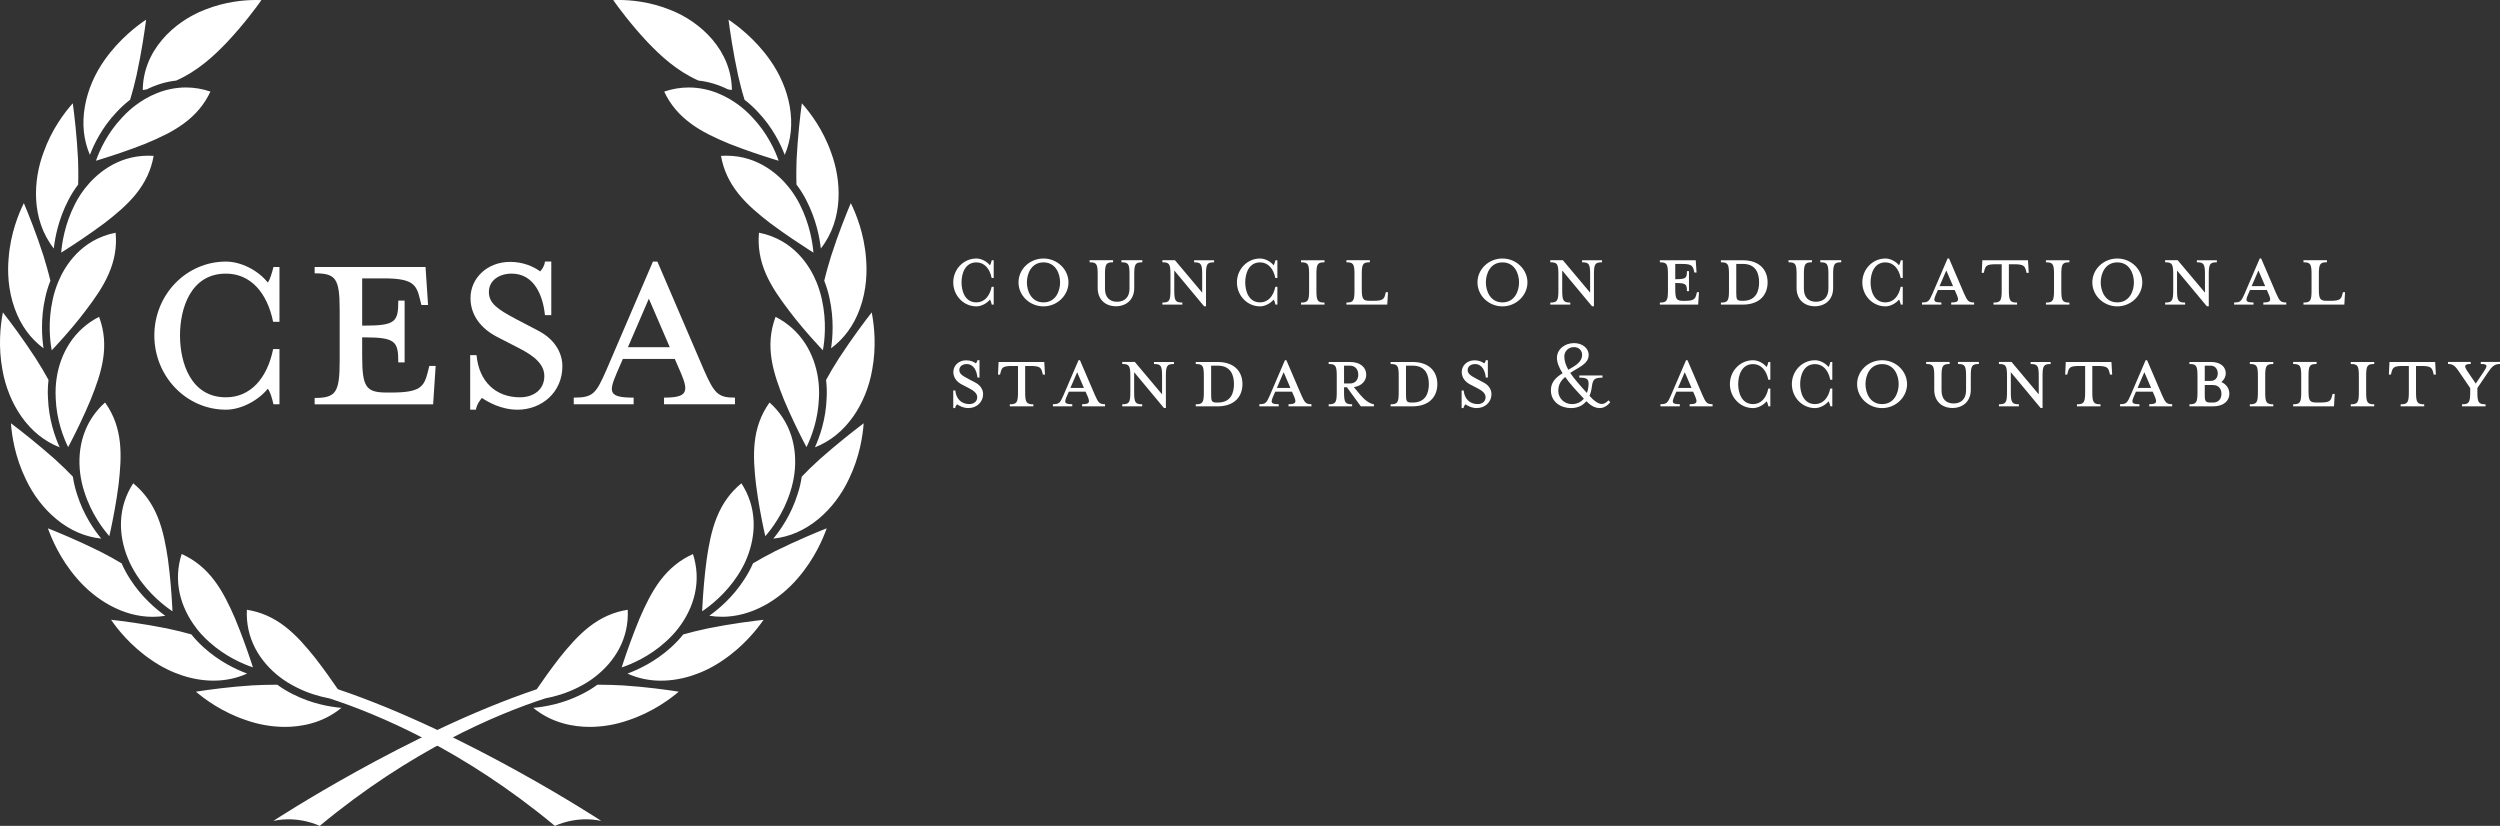 <?xml version="1.0" encoding="UTF-8"?> <svg xmlns="http://www.w3.org/2000/svg" width="672" height="222" viewBox="0 0 672 222" fill="none"><rect x="0" y="0" width="672" height="222" fill="#333333" stroke="none"/><g clip-path="url(#clip0_6102_755)"><path d="M266.587 81.884C266.476 81.385 266.282 80.729 266.089 80.536C265.264 81.555 263.777 82.353 262.454 82.353C259.011 82.353 256.236 79.457 256.236 75.905C256.236 72.353 259.017 69.487 262.454 69.487C263.777 69.487 265.258 70.261 266.089 71.304C266.282 71.081 266.476 70.395 266.587 69.956H267.108V74.721H266.558C266.037 72.16 264.573 70.53 262.454 70.53C259.368 70.53 258.461 73.59 258.461 75.905C258.461 78.22 259.368 81.28 262.454 81.28C264.573 81.28 266.031 79.656 266.558 77.089H267.108V81.884H266.587Z" fill="white"></path><path d="M280.492 82.352C276.803 82.352 273.776 79.457 273.776 75.905C273.776 72.353 276.803 69.487 280.492 69.487C284.18 69.487 287.207 72.406 287.207 75.905C287.207 79.404 284.18 82.352 280.492 82.352ZM280.492 70.53C277.242 70.53 276.031 73.531 276.031 75.905C276.031 78.279 277.242 81.28 280.492 81.28C283.741 81.28 284.953 78.302 284.953 75.905C284.953 73.508 283.741 70.53 280.492 70.53Z" fill="white"></path><path d="M300.251 81.11C302.177 81.11 303.612 80.008 303.612 77.611V73.695C303.612 70.94 303.284 70.501 301.44 70.501V69.95H307.054V70.501C305.239 70.501 304.882 70.94 304.882 73.695V77.417C304.882 80.641 302.652 82.323 299.959 82.323C297.265 82.323 295.058 80.641 295.058 77.417V73.695C295.058 70.94 294.73 70.501 292.886 70.501V69.95H299.192V70.501C297.377 70.501 297.02 70.94 297.02 73.695V77.611C297.02 80.008 298.343 81.11 300.269 81.11H300.251Z" fill="white"></path><path d="M312.447 70.501V69.95H315.831L323.149 78.66V73.701C323.149 70.946 322.821 70.507 320.977 70.507V69.956H326.346V70.507C324.501 70.507 324.174 70.946 324.174 73.701V82.323H323.653L315.643 72.705V78.103C315.643 80.858 315.971 81.327 317.815 81.327V81.878H312.447V81.327C314.291 81.327 314.619 80.858 314.619 78.103V73.695C314.619 70.94 314.291 70.501 312.447 70.501Z" fill="white"></path><path d="M342.838 81.883C342.727 81.385 342.534 80.729 342.341 80.535C341.515 81.555 340.028 82.352 338.705 82.352C335.262 82.352 332.487 79.457 332.487 75.905C332.487 72.353 335.268 69.487 338.705 69.487C340.028 69.487 341.509 70.26 342.341 71.304C342.534 71.081 342.727 70.395 342.838 69.956H343.359V74.721H342.809C342.288 72.159 340.83 70.53 338.711 70.53C335.625 70.53 334.718 73.59 334.718 75.905C334.718 78.22 335.625 81.28 338.711 81.28C340.83 81.28 342.288 79.656 342.809 77.089H343.359V81.883H342.838Z" fill="white"></path><path d="M349.718 81.883V81.332C351.562 81.332 351.89 80.864 351.89 78.109V73.701C351.89 70.946 351.562 70.507 349.718 70.507V69.956H356.023V70.507C354.179 70.507 353.851 70.946 353.851 73.701V78.109C353.851 80.864 354.179 81.332 356.023 81.332V81.883H349.718Z" fill="white"></path><path d="M361.913 70.501V69.95H368.218V70.501C366.374 70.501 366.046 70.94 366.046 73.695V77.663C366.046 80.418 366.374 80.858 368.218 80.858H369.184C371.719 80.858 372.047 80.389 372.375 79.094L372.51 78.543H373.089L372.896 81.878H361.913V81.327C363.757 81.327 364.085 80.858 364.085 78.103V73.695C364.085 70.94 363.757 70.501 361.913 70.501Z" fill="white"></path><path d="M403.862 82.352C400.173 82.352 397.146 79.457 397.146 75.905C397.146 72.353 400.173 69.487 403.862 69.487C407.55 69.487 410.577 72.406 410.577 75.905C410.577 79.404 407.55 82.352 403.862 82.352ZM403.862 70.53C400.612 70.53 399.4 73.531 399.4 75.905C399.4 78.279 400.612 81.28 403.862 81.28C407.111 81.28 408.323 78.302 408.323 75.905C408.323 73.508 407.111 70.53 403.862 70.53Z" fill="white"></path><path d="M416.719 70.501V69.95H420.102L427.427 78.66V73.701C427.427 70.946 427.099 70.507 425.255 70.507V69.956H430.623V70.507C428.779 70.507 428.451 70.946 428.451 73.701V82.323H427.93L419.921 72.705V78.103C419.921 80.858 420.249 81.327 422.093 81.327V81.878H416.724V81.327C418.569 81.327 418.896 80.858 418.896 78.103V73.695C418.896 70.94 418.569 70.501 416.724 70.501H416.719Z" fill="white"></path><path d="M455.997 79.099L456.132 78.548H456.682L456.466 81.883H446.173V81.332C448.018 81.332 448.345 80.864 448.345 78.109V73.701C448.345 70.946 448.018 70.507 446.173 70.507V69.956H455.81L456.033 73.261H455.453L455.318 72.71C455.014 71.444 454.657 70.946 452.151 70.946H450.307V75.049H450.471C453.222 75.049 453.445 74.721 453.445 72.874H453.995V78.249H453.445C453.445 76.432 453.222 76.075 450.471 76.075H450.307V77.675C450.307 80.43 450.635 80.87 452.479 80.87H452.807C455.312 80.87 455.67 80.401 456.003 79.105L455.997 79.099Z" fill="white"></path><path d="M462.578 81.332C464.422 81.332 464.75 80.864 464.75 78.109V73.701C464.75 70.946 464.422 70.507 462.578 70.507V69.956H468.415C473.093 69.956 475.131 72.658 475.131 75.905C475.131 79.152 473.093 81.883 468.415 81.883H462.578V81.332ZM468.491 70.94H466.706V78.765C466.706 80.559 466.899 80.858 468.275 80.858H468.497C472.133 80.858 472.847 78.103 472.847 75.899C472.847 73.695 472.133 70.94 468.497 70.94H468.491Z" fill="white"></path><path d="M488.122 81.11C490.048 81.11 491.477 80.008 491.477 77.611V73.695C491.477 70.94 491.149 70.501 489.305 70.501V69.95H494.919V70.501C493.104 70.501 492.747 70.94 492.747 73.695V77.417C492.747 80.641 490.517 82.323 487.824 82.323C485.13 82.323 482.923 80.641 482.923 77.417V73.695C482.923 70.94 482.595 70.501 480.751 70.501V69.95H487.057V70.501C485.242 70.501 484.885 70.94 484.885 73.695V77.611C484.885 80.008 486.208 81.11 488.134 81.11H488.122Z" fill="white"></path><path d="M510.938 81.883C510.826 81.385 510.633 80.729 510.44 80.535C509.615 81.555 508.127 82.352 506.81 82.352C503.368 82.352 500.593 79.457 500.593 75.905C500.593 72.353 503.373 69.487 506.81 69.487C508.133 69.487 509.615 70.26 510.44 71.304C510.633 71.081 510.826 70.395 510.938 69.956H511.459V74.721H510.908C510.387 72.159 508.93 70.53 506.804 70.53C503.719 70.53 502.811 73.59 502.811 75.905C502.811 78.22 503.719 81.28 506.804 81.28C508.924 81.28 510.382 79.656 510.908 77.089H511.459V81.883H510.938Z" fill="white"></path><path d="M520.352 79.211C519.661 80.834 519.661 81.303 521.839 81.303V81.883H516.634V81.303C518.315 81.303 518.561 80.975 519.468 78.906L523.514 69.481H523.9L527.946 78.906C528.853 80.975 529.187 81.303 530.645 81.303V81.883H524.48V81.303C526.464 81.303 526.652 80.834 525.967 79.211L525.416 77.945H520.902L520.352 79.211ZM523.162 72.705L521.347 76.919H524.983L523.168 72.705H523.162Z" fill="white"></path><path d="M536.458 71.028C533.929 71.028 533.707 71.497 533.373 72.793L533.238 73.343H532.688L532.852 69.956H545.129L545.322 73.343H544.743L544.608 72.793C544.28 71.497 543.946 71.028 541.417 71.028H539.983V78.109C539.983 80.864 540.34 81.332 542.184 81.332V81.883H535.855V81.332C537.699 81.332 538.057 80.864 538.057 78.109V71.028H536.458Z" fill="white"></path><path d="M549.948 81.883V81.332C551.792 81.332 552.12 80.864 552.12 78.109V73.701C552.12 70.946 551.792 70.507 549.948 70.507V69.956H556.253V70.507C554.409 70.507 554.081 70.946 554.081 73.701V78.109C554.081 80.864 554.409 81.332 556.253 81.332V81.883H549.948Z" fill="white"></path><path d="M569.133 82.352C565.445 82.352 562.418 79.457 562.418 75.905C562.418 72.353 565.445 69.487 569.133 69.487C572.822 69.487 575.849 72.406 575.849 75.905C575.849 79.404 572.822 82.352 569.133 82.352ZM569.133 70.53C565.884 70.53 564.672 73.531 564.672 75.905C564.672 78.279 565.884 81.28 569.133 81.28C572.383 81.28 573.595 78.302 573.595 75.905C573.595 73.508 572.383 70.53 569.133 70.53Z" fill="white"></path><path d="M581.984 70.501V69.95H585.368L592.693 78.66V73.701C592.693 70.946 592.365 70.507 590.521 70.507V69.956H595.889V70.507C594.045 70.507 593.717 70.946 593.717 73.701V82.323H593.196L585.187 72.705V78.103C585.187 80.858 585.515 81.327 587.359 81.327V81.878H581.99V81.327C583.834 81.327 584.162 80.858 584.162 78.103V73.695C584.162 70.94 583.834 70.501 581.99 70.501H581.984Z" fill="white"></path><path d="M604.255 79.211C603.565 80.834 603.565 81.303 605.743 81.303V81.883H600.538V81.303C602.218 81.303 602.464 80.975 603.371 78.906L607.417 69.481H607.803L611.849 78.906C612.756 80.975 613.09 81.303 614.548 81.303V81.883H608.383V81.303C610.368 81.303 610.555 80.834 609.87 79.211L609.32 77.945H604.806L604.255 79.211ZM607.06 72.705L605.245 76.919H608.881L607.066 72.705H607.06Z" fill="white"></path><path d="M619.173 70.501V69.95H625.479V70.501C623.634 70.501 623.307 70.94 623.307 73.695V77.663C623.307 80.418 623.634 80.858 625.479 80.858H626.445C628.974 80.858 629.308 80.389 629.635 79.094L629.77 78.543H630.35L630.156 81.878H619.173V81.327C621.017 81.327 621.345 80.858 621.345 78.103V73.695C621.345 70.94 621.017 70.501 619.173 70.501Z" fill="white"></path><path d="M260.34 109.696C258.906 109.696 257.752 109.01 257.255 108.676C257.091 108.869 256.815 109.227 256.733 109.696H256.236V104.954H256.786C257.003 107.299 258.49 108.617 260.557 108.617C261.739 108.617 262.676 107.955 262.676 106.771C262.676 105.81 261.903 105.065 260.416 104.321L258.543 103.354C257.219 102.668 256.259 101.537 256.259 99.989C256.259 98.254 257.717 96.848 259.702 96.848C260.855 96.848 261.739 97.264 262.319 97.674C262.453 97.51 262.676 97.258 262.735 96.818H263.285V101.472H262.735C262.571 99.819 261.827 97.862 259.842 97.862C258.771 97.862 257.863 98.442 257.863 99.462C257.863 100.429 258.578 100.951 260.258 101.83L262.102 102.797C263.671 103.594 264.251 104.837 264.251 105.909C264.251 108.172 262.459 109.684 260.34 109.684V109.696Z" fill="white"></path><path d="M272.038 98.372C269.503 98.372 269.286 98.841 268.952 100.136L268.812 100.687H268.261L268.425 97.299H280.703L280.896 100.687H280.316L280.181 100.136C279.854 98.841 279.52 98.372 276.991 98.372H275.562V105.452C275.562 108.207 275.919 108.676 277.763 108.676V109.227H271.435V108.676C273.279 108.676 273.636 108.207 273.636 105.452V98.372H272.038Z" fill="white"></path><path d="M286.739 106.554C286.054 108.178 286.054 108.647 288.226 108.647V109.227H283.027V108.647C284.707 108.647 284.953 108.318 285.861 106.249L289.906 96.824H290.292L294.338 106.249C295.246 108.318 295.579 108.647 297.037 108.647V109.227H290.872V108.647C292.851 108.647 293.044 108.178 292.359 106.554L291.809 105.288H287.295L286.745 106.554H286.739ZM289.543 100.054L287.728 104.268H291.358L289.543 100.054Z" fill="white"></path><path d="M301.656 97.844V97.293H305.041L312.365 106.003V101.044C312.365 98.29 312.037 97.85 310.193 97.85V97.299H315.561V97.85C313.717 97.85 313.389 98.29 313.389 101.044V109.666H312.868L304.859 100.048V105.446C304.859 108.201 305.187 108.67 307.031 108.67V109.221H301.662V108.67C303.507 108.67 303.834 108.201 303.834 105.446V101.039C303.834 98.284 303.507 97.844 301.662 97.844H301.656Z" fill="white"></path><path d="M321.422 108.676C323.266 108.676 323.594 108.207 323.594 105.452V101.044C323.594 98.29 323.266 97.85 321.422 97.85V97.299H327.259C331.937 97.299 333.974 100.001 333.974 103.248C333.974 106.495 331.937 109.227 327.259 109.227H321.422V108.676ZM327.341 98.29H325.555V106.114C325.555 107.908 325.748 108.207 327.124 108.207H327.341C330.977 108.207 331.691 105.452 331.691 103.248C331.691 101.044 330.977 98.29 327.341 98.29Z" fill="white"></path><path d="M342.229 106.554C341.538 108.178 341.538 108.647 343.716 108.647V109.227H338.512V108.647C340.192 108.647 340.438 108.318 341.345 106.249L345.391 96.824H345.777L349.823 106.249C350.73 108.318 351.064 108.647 352.522 108.647V109.227H346.357V108.647C348.336 108.647 348.529 108.178 347.844 106.554L347.294 105.288H342.78L342.229 106.554ZM345.04 100.054L343.225 104.268H346.86L345.045 100.054H345.04Z" fill="white"></path><path d="M365.631 106.114C366.731 107.41 367.996 108.482 369.319 108.676V109.227H365.794L362.053 104.104H361.28V105.452C361.28 108.207 361.608 108.676 363.453 108.676V109.227H357.147V108.676C358.991 108.676 359.319 108.207 359.319 105.452V101.044C359.319 98.29 358.991 97.85 357.147 97.85V97.299H362.844C365.677 97.299 367.246 98.758 367.246 100.716C367.246 102.398 365.982 103.776 363.915 104.051L365.625 106.12L365.631 106.114ZM362.85 98.29H361.28V103.084H362.85C364.389 103.084 365.104 102.012 365.104 100.716C365.104 99.421 364.389 98.29 362.85 98.29Z" fill="white"></path><path d="M373.804 108.676C375.648 108.676 375.976 108.207 375.976 105.452V101.044C375.976 98.29 375.648 97.85 373.804 97.85V97.299H379.641C384.319 97.299 386.356 100.001 386.356 103.248C386.356 106.495 384.319 109.227 379.641 109.227H373.804V108.676ZM379.723 98.29H377.931V106.114C377.931 107.908 378.124 108.207 379.5 108.207H379.723C383.358 108.207 384.073 105.452 384.073 103.248C384.073 101.044 383.358 98.29 379.723 98.29Z" fill="white"></path><path d="M396.982 109.696C395.554 109.696 394.395 109.01 393.903 108.676C393.739 108.869 393.464 109.227 393.382 109.696H392.884V104.954H393.434C393.657 107.299 395.138 108.617 397.205 108.617C398.387 108.617 399.324 107.955 399.324 106.771C399.324 105.81 398.551 105.065 397.07 104.321L395.197 103.354C393.873 102.668 392.913 101.537 392.913 99.989C392.913 98.254 394.371 96.848 396.356 96.848C397.509 96.848 398.393 97.264 398.973 97.674C399.108 97.51 399.33 97.258 399.383 96.818H399.933V101.472H399.383C399.219 99.819 398.475 97.862 396.49 97.862C395.419 97.862 394.512 98.442 394.512 99.462C394.512 100.429 395.226 100.951 396.906 101.83L398.75 102.797C400.319 103.594 400.899 104.837 400.899 105.909C400.899 108.172 399.108 109.684 396.988 109.684L396.982 109.696Z" fill="white"></path><path d="M422.304 109.696C419.687 109.696 416.882 108.184 416.882 104.872C416.882 102.668 418.311 101.402 420.02 100.323C419.054 98.805 418.504 97.428 418.504 96.191C418.504 93.905 420.594 92.223 423.1 92.223C425.219 92.223 427.034 93.518 427.034 95.394C427.034 97.844 424.335 98.7 422.081 100.241C423.1 101.76 424.587 103.465 426.566 105.64C426.759 105.118 426.894 104.567 426.952 103.987C427.198 101.976 426.812 101.507 424.529 101.507V100.927H430.746V101.507C428.434 101.507 428.158 102.058 427.883 103.987C427.772 104.866 427.579 105.698 427.251 106.384C428.322 107.627 429.564 108.588 430.582 108.588C431.08 108.588 431.683 108.313 432.374 107.621L432.842 108.09C432.069 109.139 430.969 109.69 430.061 109.69C428.574 109.69 427.473 108.893 426.402 107.844C425.465 108.998 424.119 109.69 422.304 109.69V109.696ZM420.711 101.32C419.693 102.199 418.867 103.248 418.867 105.095C418.867 106.941 420.383 108.623 422.526 108.623C423.961 108.623 425.003 108.043 425.746 107.164C423.767 105.071 421.976 103.113 420.711 101.32ZM425.278 95.394C425.278 94.181 424.341 93.302 423.106 93.302C421.344 93.302 420.489 94.679 420.489 95.752C420.489 97.018 420.875 98.149 421.56 99.391C423.486 98.29 425.278 97.27 425.278 95.394Z" fill="white"></path><path d="M450.049 106.554C449.364 108.178 449.364 108.647 451.536 108.647V109.227H446.331V108.647C448.012 108.647 448.258 108.318 449.165 106.249L453.211 96.824H453.597L457.643 106.249C458.55 108.318 458.884 108.647 460.342 108.647V109.227H454.177V108.647C456.156 108.647 456.349 108.178 455.664 106.554L455.113 105.288H450.6L450.049 106.554ZM452.859 100.054L451.044 104.268H454.68L452.865 100.054H452.859Z" fill="white"></path><path d="M475.347 109.227C475.236 108.729 475.043 108.072 474.85 107.879C474.024 108.899 472.537 109.696 471.214 109.696C467.771 109.696 464.996 106.8 464.996 103.248C464.996 99.696 467.777 96.83 471.214 96.83C472.537 96.83 474.018 97.604 474.85 98.647C475.043 98.424 475.236 97.739 475.347 97.299H475.868V102.064H475.318C474.797 99.503 473.339 97.873 471.22 97.873C468.134 97.873 467.227 100.933 467.227 103.248C467.227 105.564 468.134 108.623 471.22 108.623C473.339 108.623 474.797 107 475.318 104.432H475.868V109.227H475.347Z" fill="white"></path><path d="M492.004 109.227C491.893 108.729 491.699 108.072 491.506 107.879C490.681 108.899 489.194 109.696 487.87 109.696C484.428 109.696 481.653 106.8 481.653 103.248C481.653 99.696 484.434 96.83 487.87 96.83C489.194 96.83 490.675 97.604 491.506 98.647C491.699 98.424 491.893 97.739 492.004 97.299H492.525V102.064H491.975C491.453 99.503 489.996 97.873 487.876 97.873C484.791 97.873 483.883 100.933 483.883 103.248C483.883 105.564 484.791 108.623 487.876 108.623C489.996 108.623 491.453 107 491.975 104.432H492.525V109.227H492.004Z" fill="white"></path><path d="M505.903 109.696C502.214 109.696 499.188 106.8 499.188 103.248C499.188 99.696 502.214 96.83 505.903 96.83C509.591 96.83 512.618 99.749 512.618 103.248C512.618 106.748 509.591 109.696 505.903 109.696ZM505.903 97.873C502.653 97.873 501.442 100.874 501.442 103.248C501.442 105.622 502.653 108.623 505.903 108.623C509.152 108.623 510.364 105.646 510.364 103.248C510.364 100.851 509.152 97.873 505.903 97.873Z" fill="white"></path><path d="M525.118 108.453C527.044 108.453 528.478 107.351 528.478 104.954V101.039C528.478 98.284 528.151 97.844 526.306 97.844V97.293H531.921V97.844C530.106 97.844 529.749 98.284 529.749 101.039V104.76C529.749 107.984 527.518 109.666 524.825 109.666C522.132 109.666 519.925 107.984 519.925 104.76V101.039C519.925 98.284 519.597 97.844 517.753 97.844V97.293H524.058V97.844C522.243 97.844 521.886 98.284 521.886 101.039V104.954C521.886 107.351 523.209 108.453 525.135 108.453H525.118Z" fill="white"></path><path d="M537.313 97.844V97.293H540.697L548.015 106.003V101.044C548.015 98.29 547.688 97.85 545.843 97.85V97.299H551.212V97.85C549.368 97.85 549.04 98.29 549.04 101.044V109.666H548.519L540.51 100.048V105.446C540.51 108.201 540.838 108.67 542.682 108.67V109.221H537.313V108.67C539.157 108.67 539.485 108.201 539.485 105.446V101.039C539.485 98.284 539.157 97.844 537.313 97.844Z" fill="white"></path><path d="M558.893 98.372C556.358 98.372 556.142 98.841 555.808 100.136L555.668 100.687H555.117L555.281 97.299H567.558L567.752 100.687H567.172L567.031 100.136C566.704 98.841 566.37 98.372 563.841 98.372H562.412V105.452C562.412 108.207 562.769 108.676 564.613 108.676V109.227H558.285V108.676C560.129 108.676 560.486 108.207 560.486 105.452V98.372H558.888H558.893Z" fill="white"></path><path d="M573.589 106.554C572.904 108.178 572.904 108.647 575.076 108.647V109.227H569.871V108.647C571.551 108.647 571.797 108.318 572.705 106.249L576.75 96.824H577.137L581.182 106.249C582.09 108.318 582.423 108.647 583.881 108.647V109.227H577.716V108.647C579.701 108.647 579.888 108.178 579.203 106.554L578.653 105.288H574.139L573.589 106.554ZM576.399 100.054L574.584 104.268H578.22L576.405 100.054H576.399Z" fill="white"></path><path d="M588.512 108.676C590.357 108.676 590.684 108.207 590.684 105.452V101.044C590.684 98.29 590.357 97.85 588.512 97.85V97.299H594.32C596.908 97.299 598.284 98.624 598.284 100.329C598.284 101.291 597.815 102.123 597.101 102.697C598.477 103.301 599.25 104.462 599.25 105.839C599.25 107.767 597.71 109.227 594.876 109.227H588.518V108.676H588.512ZM594.209 98.29H592.64V102.392H594.209C595.532 102.392 596.135 101.455 596.135 100.382C596.135 99.309 595.532 98.29 594.209 98.29ZM594.841 103.494H592.64V106.114C592.64 107.908 592.833 108.207 594.32 108.207H594.841C596.41 108.207 597.125 107.158 597.125 105.862C597.125 104.567 596.41 103.494 594.841 103.494Z" fill="white"></path><path d="M604.753 109.227V108.676C606.597 108.676 606.925 108.207 606.925 105.452V101.044C606.925 98.29 606.597 97.85 604.753 97.85V97.299H611.059V97.85C609.214 97.85 608.886 98.29 608.886 101.044V105.452C608.886 108.207 609.214 108.676 611.059 108.676V109.227H604.753Z" fill="white"></path><path d="M616.392 97.844V97.293H622.698V97.844C620.853 97.844 620.526 98.284 620.526 101.039V105.007C620.526 107.762 620.853 108.201 622.698 108.201H623.664C626.199 108.201 626.527 107.732 626.855 106.437L626.995 105.886H627.575L627.381 109.221H616.398V108.67C618.242 108.67 618.57 108.201 618.57 105.446V101.039C618.57 98.284 618.242 97.844 616.398 97.844H616.392Z" fill="white"></path><path d="M631.89 109.227V108.676C633.734 108.676 634.062 108.207 634.062 105.452V101.044C634.062 98.29 633.734 97.85 631.89 97.85V97.299H638.195V97.85C636.351 97.85 636.023 98.29 636.023 101.044V105.452C636.023 108.207 636.351 108.676 638.195 108.676V109.227H631.89Z" fill="white"></path><path d="M645.906 98.372C643.371 98.372 643.154 98.841 642.82 100.136L642.68 100.687H642.129L642.293 97.299H654.571L654.764 100.687H654.184L654.044 100.136C653.716 98.841 653.382 98.372 650.853 98.372H649.424V105.452C649.424 108.207 649.781 108.676 651.626 108.676V109.227H645.297V108.676C647.141 108.676 647.498 108.207 647.498 105.452V98.372H645.9H645.906Z" fill="white"></path><path d="M665.917 105.452C665.917 108.207 666.274 108.676 668.118 108.676V109.227H661.789V108.676C663.634 108.676 663.991 108.207 663.991 105.452V104.321L661.239 100.271C659.975 98.372 659.448 97.844 658.019 97.844V97.293H664.131V97.844C662.398 97.844 662.234 98.342 663.335 99.937L665.484 103.108L667.603 99.937C668.757 98.254 668.675 97.844 666.83 97.844V97.293H672.006V97.844C670.49 97.844 669.857 98.477 668.645 100.271L665.923 104.292V105.446L665.917 105.452Z" fill="white"></path><path d="M73.505 108.676C73.166 107.141 72.569 105.095 71.972 104.497C69.419 107.651 64.817 110.124 60.73 110.124C50.087 110.124 41.486 101.174 41.486 90.178C41.486 79.182 50.087 70.314 60.73 70.314C64.817 70.314 69.419 72.699 71.972 75.94C72.569 75.26 73.166 73.127 73.505 71.761H75.121V86.508H73.418C71.802 78.578 67.288 73.549 60.73 73.549C51.193 73.549 48.383 83.009 48.383 90.172C48.383 97.335 51.193 106.795 60.73 106.795C67.288 106.795 71.802 101.766 73.418 93.835H75.121V108.67H73.505V108.676Z" fill="white"></path><path d="M114.974 100.066L115.402 98.36H117.105L116.426 108.676H84.577V106.97C90.285 106.97 91.304 105.523 91.304 96.994V83.355C91.304 74.832 90.279 73.467 84.577 73.467V71.761H114.383L115.062 81.989H113.276L112.849 80.283C111.912 76.362 110.806 74.826 103.054 74.826H97.352V87.528H97.861C106.374 87.528 107.059 86.502 107.059 80.793H108.762V97.416H107.059C107.059 91.789 106.379 90.681 97.861 90.681H97.352V95.629C97.352 104.151 98.376 105.517 104.079 105.517H105.103C112.855 105.517 113.961 104.069 114.98 100.06L114.974 100.066Z" fill="white"></path><path d="M139.072 110.124C134.646 110.124 131.069 107.99 129.535 106.97C129.025 107.568 128.171 108.676 127.919 110.124H126.385V95.459H128.089C128.768 102.703 133.37 106.795 139.757 106.795C143.416 106.795 146.314 104.749 146.314 101.08C146.314 98.096 143.931 95.793 139.33 93.495L133.539 90.512C129.453 88.378 126.473 84.885 126.473 80.114C126.473 74.744 130.987 70.395 137.117 70.395C140.694 70.395 143.416 71.673 145.208 72.951C145.635 72.441 146.314 71.673 146.484 70.307H148.188V84.715H146.484C145.975 79.598 143.674 73.549 137.544 73.549C134.224 73.549 131.414 75.336 131.414 78.496C131.414 81.479 133.627 83.097 138.82 85.828L144.529 88.812C149.382 91.285 151.168 95.119 151.168 98.448C151.168 105.441 145.635 110.13 139.078 110.13L139.072 110.124Z" fill="white"></path><path d="M165.722 100.406C163.591 105.435 163.591 106.882 170.318 106.882V108.67H154.224V106.882C159.417 106.882 160.184 105.857 162.994 99.468L175.511 70.313H176.706L189.223 99.468C192.033 105.863 193.052 106.882 197.566 106.882V108.67H178.492V106.882C184.621 106.882 185.219 105.435 183.087 100.406L181.384 96.484H167.42L165.717 100.406H165.722ZM174.411 80.284L168.79 93.325H180.031L174.411 80.284Z" fill="white"></path><path d="M31.346 30.133C32.447 28.932 33.67 27.812 34.97 26.816C35.702 24.442 36.276 22.08 36.697 20.269C38.05 14.056 38.898 8.206 39.273 5.287C37.054 6.758 32.189 10.375 28.178 16.037C25.456 19.852 23.606 24.166 22.833 28.521C21.996 33.205 22.441 37.607 24.162 41.628C25.245 38.791 27.429 34.242 31.346 30.128V30.133ZM52.774 168.867C53.014 169.183 53.248 169.47 53.482 169.746C53.717 170.021 53.962 170.297 54.232 170.59C54.876 171.293 55.549 171.955 56.24 172.559C60.59 176.48 65.291 178.479 67.984 179.388C67.949 179.282 67.92 179.183 67.885 179.071C67.744 178.643 67.592 178.174 67.458 177.764C66.527 174.962 65.028 170.689 63.172 166.217C61.673 162.765 59.964 159.142 57.627 156.042C55.186 152.806 52.306 150.473 48.834 148.914C47.698 152.443 47.528 156.036 48.33 159.606C49.05 162.823 50.59 166.018 52.78 168.849L52.774 168.867ZM28.243 108.184C25.485 110.651 23.524 113.658 22.406 117.134C21.393 120.276 21.106 123.816 21.569 127.35C21.627 127.761 21.686 128.153 21.744 128.482C21.809 128.833 21.879 129.208 21.955 129.578C22.166 130.545 22.412 131.453 22.698 132.286C24.531 138.071 27.763 142.268 29.39 144.12C29.414 144.008 29.443 143.885 29.466 143.762C29.554 143.364 29.648 142.918 29.759 142.432C30.392 139.454 31.276 134.941 31.867 130.316C32.757 122.567 33.143 115.036 28.237 108.178L28.243 108.184ZM16.452 67.898C16.545 67.84 16.645 67.775 16.738 67.717C17.055 67.523 17.429 67.289 17.904 66.978C19.923 65.689 23.928 63.063 28.038 60.009C31.024 57.705 34.127 55.156 36.545 52.16C39.08 49.007 40.637 45.654 41.299 41.897C40.825 41.868 40.344 41.85 39.876 41.85C31.082 41.85 25.485 47.278 22.933 50.513C22.675 50.842 22.447 51.141 22.248 51.422C22.043 51.703 21.838 52.002 21.621 52.331C21.088 53.145 20.597 53.983 20.175 54.81C17.394 60.237 16.645 65.46 16.446 67.898H16.452ZM56.568 24.618C54.407 23.879 52.194 23.51 49.981 23.51C44.127 23.51 39.478 26.042 36.609 28.176C36.252 28.439 35.971 28.656 35.714 28.867C35.462 29.073 35.198 29.295 34.864 29.588C34.139 30.227 33.454 30.901 32.827 31.587C28.811 35.825 26.738 40.502 25.796 43.204C25.907 43.169 26.03 43.134 26.153 43.099C26.545 42.976 26.99 42.841 27.464 42.694C30.345 41.797 34.695 40.367 39.027 38.656C43.055 36.974 46.346 35.42 49.285 33.287C52.569 30.901 54.952 28.064 56.562 24.618H56.568ZM45.145 150.345C44.589 146.617 43.875 142.672 42.429 139.079C40.918 135.322 38.746 132.321 35.807 129.912C33.793 133.018 32.687 136.435 32.529 140.087C32.382 143.381 33.032 146.863 34.408 150.169C34.584 150.591 34.724 150.913 34.864 151.206C35.011 151.529 35.175 151.857 35.362 152.214C35.801 153.064 36.281 153.885 36.791 154.659C40.081 159.723 44.308 162.947 46.357 164.318C46.357 164.207 46.346 164.095 46.346 163.972C46.322 163.568 46.305 163.105 46.275 162.618C46.111 159.635 45.783 155.081 45.145 150.345ZM39.437 24.026C42.007 22.748 44.677 21.951 47.37 21.658C53.207 19.061 57.557 14.988 61.029 11.342C65.479 6.623 69.114 1.7 70.268 0.029C69.782 0.006 69.308 0 68.816 0C65.572 0 60.572 0.445 55.204 2.561C50.737 4.25 46.633 7.11 43.635 10.621C40.227 14.618 38.413 19.302 38.377 24.196C38.734 24.143 39.08 24.084 39.437 24.026ZM14.97 107C15.181 112.861 17.061 117.62 18.313 120.182C18.366 120.082 18.425 119.977 18.483 119.871C18.659 119.537 18.852 119.168 19.057 118.769L19.116 118.658C20.491 115.985 22.517 111.882 24.338 107.521C27.253 100.282 29.613 93.12 26.633 85.166C23.354 86.836 20.684 89.234 18.694 92.293C16.879 95.083 15.661 98.413 15.181 101.929C15.134 102.258 15.099 102.609 15.052 103.061C15.011 103.5 14.988 103.852 14.97 104.169C14.918 105.165 14.924 106.115 14.982 106.988V107H14.97ZM44.431 165.52C41.972 163.773 38.12 160.549 35.029 155.743C34.139 154.389 33.354 152.941 32.698 151.441C31.024 150.421 29.127 149.377 26.75 148.164C20.731 145.187 15.128 142.895 12.88 142.01C13.87 144.806 16.188 150.292 20.614 155.397C23.161 158.386 26.247 160.913 29.543 162.712C33.307 164.758 37.171 165.801 41.047 165.801C42.177 165.801 43.307 165.707 44.425 165.531L44.431 165.52ZM23.009 83.501C25.298 80.506 27.628 77.247 29.191 73.683C30.813 69.985 31.434 66.339 31.082 62.553C21.668 64.417 17.377 71.603 15.649 75.77C15.521 76.075 15.392 76.409 15.234 76.837C15.082 77.247 14.964 77.593 14.865 77.909C14.572 78.824 14.332 79.715 14.157 80.565C12.833 86.543 13.454 91.737 13.905 94.163C13.993 94.069 14.086 93.97 14.18 93.87C14.461 93.571 14.771 93.237 15.111 92.874C18.138 89.591 20.796 86.444 23.009 83.507V83.501ZM74.542 184.065C74.185 184.065 73.81 184.065 73.435 184.065C71.79 184.065 70.034 184.118 67.744 184.235C61.656 184.622 55.965 185.407 52.663 185.923C54.899 187.84 59.659 191.404 66.093 193.561C69.466 194.756 73.096 195.389 76.585 195.389C80.742 195.389 86.673 194.481 91.772 190.272C88.751 190.009 83.769 189.176 78.716 186.591C77.27 185.882 75.865 185.032 74.548 184.065H74.542ZM27.218 144.776C25.304 142.455 22.423 138.34 20.714 132.872C20.204 131.336 19.824 129.742 19.584 128.118C18.226 126.688 16.709 125.223 14.695 123.382C10.392 119.572 5.849 115.956 2.939 113.775C3.179 117.105 4.028 122.808 6.897 128.739C8.893 132.995 11.744 136.729 15.146 139.53C18.811 142.561 22.868 144.319 27.212 144.77L27.218 144.776ZM66.445 181.058C63.611 180.015 59.033 177.893 54.811 174.077C53.599 172.999 52.464 171.809 51.445 170.531C49.56 169.986 47.522 169.488 44.847 168.913C38.494 167.63 32.493 166.891 29.853 166.598C31.516 169.025 35.169 173.696 40.807 177.489C45.93 181.017 51.82 182.957 57.405 182.957C60.602 182.957 63.634 182.318 66.439 181.052L66.445 181.058ZM18.372 53.802C19.116 52.336 20.005 50.93 21.006 49.611C21.094 47.149 21.036 44.728 20.977 42.882C20.679 36.792 20.011 31.083 19.566 27.765C17.347 30.251 13.864 34.822 11.68 41.047C8.928 48.421 8.284 58.93 14.461 66.79C14.789 63.831 15.72 58.925 18.372 53.802ZM16.042 120.24C14.795 117.486 13.091 112.738 12.898 107.023C12.798 105.417 12.845 103.77 13.044 102.129C12.107 100.4 11.042 98.594 9.584 96.297C6.077 90.928 2.564 86.244 0.773 83.97C0.041 87.786 -0.474 93.325 0.656 99.415C1.44 103.969 3.261 108.436 5.773 111.994C8.518 115.88 11.967 118.646 16.036 120.235L16.042 120.24ZM11.703 93.624C11.3 90.963 10.854 85.822 12.148 80.061C12.476 78.513 12.945 76.972 13.548 75.465C12.992 73.121 12.306 70.8 11.709 68.83C9.795 62.828 7.558 57.319 6.411 54.599C5.094 57.248 2.793 62.752 2.313 69.522C2.026 72.798 2.084 77.798 3.975 82.997C5.597 87.464 8.196 91.033 11.709 93.624H11.703ZM90.812 185.261C89.219 182.916 87.088 179.909 84.705 176.832C82.346 173.89 79.746 170.836 76.702 168.474C73.505 165.989 70.121 164.494 66.363 163.902C66.181 167.606 66.954 171.123 68.658 174.359C70.198 177.278 72.522 179.956 75.373 182.107C75.648 182.307 75.964 182.547 76.298 182.776C76.614 182.992 76.936 183.198 77.235 183.391C78.043 183.895 78.862 184.352 79.682 184.757C82.832 186.357 85.935 187.236 88.534 187.723C101.549 191.955 124.599 201.597 149.16 222C149.16 222 154.733 219.187 161.607 220.652C161.607 220.652 125.325 196.861 90.812 185.261Z" fill="white"></path><path d="M210.938 41.633C212.659 37.612 213.104 33.211 212.267 28.527C211.489 24.172 209.638 19.858 206.916 16.043C202.911 10.38 198.04 6.764 195.827 5.293C196.208 8.212 197.051 14.056 198.403 20.274C198.825 22.08 199.393 24.442 200.13 26.816C201.436 27.812 202.654 28.932 203.754 30.133C207.677 34.248 209.855 38.797 210.938 41.633ZM186.77 159.623C187.572 156.054 187.402 152.461 186.267 148.932C182.789 150.491 179.914 152.824 177.467 156.059C175.131 159.16 173.416 162.782 171.923 166.235C170.067 170.707 168.568 174.98 167.637 177.782C167.502 178.186 167.344 178.661 167.21 179.089C167.174 179.194 167.139 179.3 167.11 179.405C169.809 178.497 174.505 176.498 178.855 172.577C179.545 171.967 180.219 171.305 180.863 170.607C181.132 170.314 181.378 170.039 181.612 169.763C181.846 169.482 182.08 169.195 182.321 168.884C184.51 166.053 186.05 162.859 186.764 159.641L186.77 159.623ZM203.228 130.322C203.819 134.947 204.703 139.46 205.335 142.438C205.441 142.918 205.54 143.37 205.628 143.768C205.657 143.891 205.687 144.014 205.71 144.126C207.338 142.268 210.569 138.077 212.402 132.291C212.683 131.459 212.929 130.551 213.14 129.584C213.221 129.214 213.292 128.839 213.356 128.487C213.409 128.159 213.479 127.761 213.532 127.356C213.994 123.816 213.707 120.282 212.695 117.14C211.576 113.664 209.615 110.651 206.857 108.189C201.945 115.047 202.338 122.573 203.228 130.328V130.322ZM214.925 54.81C214.498 53.983 214.012 53.145 213.473 52.331C213.257 51.996 213.052 51.703 212.853 51.422C212.648 51.141 212.425 50.842 212.168 50.513C209.615 47.278 204.018 41.85 195.224 41.85C194.762 41.85 194.282 41.868 193.807 41.897C194.463 45.654 196.02 49.007 198.561 52.16C200.979 55.161 204.077 57.705 207.062 60.009C211.178 63.063 215.183 65.683 217.197 66.978C217.677 67.283 218.046 67.517 218.362 67.717C218.461 67.775 218.555 67.84 218.649 67.898C218.45 65.46 217.7 60.237 214.925 54.81ZM185.81 33.293C188.749 35.432 192.033 36.985 196.067 38.662C200.4 40.373 204.75 41.803 207.63 42.7C208.11 42.847 208.555 42.981 208.948 43.105C209.071 43.14 209.188 43.175 209.305 43.21C208.362 40.508 206.295 35.831 202.273 31.593C201.641 30.901 200.962 30.233 200.236 29.594C199.896 29.301 199.633 29.078 199.387 28.873C199.123 28.668 198.842 28.445 198.491 28.181C195.622 26.054 190.974 23.516 185.119 23.516C182.906 23.516 180.693 23.885 178.538 24.624C180.148 28.07 182.537 30.913 185.816 33.293H185.81ZM188.825 162.618C188.802 163.111 188.772 163.568 188.755 163.972C188.755 164.095 188.743 164.207 188.737 164.318C190.786 162.947 195.013 159.723 198.304 154.659C198.813 153.885 199.293 153.064 199.738 152.214C199.926 151.851 200.089 151.523 200.236 151.206C200.376 150.913 200.511 150.591 200.693 150.169C202.062 146.869 202.718 143.381 202.572 140.087C202.408 136.441 201.307 133.018 199.293 129.912C196.348 132.321 194.182 135.316 192.666 139.079C191.22 142.666 190.505 146.611 189.955 150.345C189.317 155.081 188.989 159.629 188.825 162.618ZM196.729 24.19C196.694 19.296 194.879 14.607 191.471 10.615C188.48 7.11 184.37 4.244 179.908 2.556C174.534 0.44 169.534 -0.006 166.285 -0.006C165.799 -0.006 165.319 2.00979e-06 164.833 0.023C165.986 1.694 169.622 6.618 174.065 11.336C177.543 14.976 181.893 19.049 187.73 21.652C190.418 21.945 193.093 22.742 195.657 24.02C196.009 24.079 196.36 24.137 196.717 24.19H196.729ZM220.13 106.994C220.183 106.109 220.189 105.165 220.136 104.169C220.124 103.852 220.095 103.5 220.054 103.061C220.013 102.604 219.978 102.258 219.925 101.929C219.439 98.418 218.227 95.083 216.412 92.293C214.422 89.234 211.752 86.842 208.473 85.166C205.487 93.12 207.853 100.282 210.763 107.527C212.583 111.882 214.609 115.979 215.985 118.658L216.043 118.769C216.254 119.168 216.442 119.537 216.617 119.871C216.676 119.977 216.728 120.082 216.781 120.182C218.034 117.62 219.913 112.867 220.13 107V106.994ZM194.042 165.795C197.917 165.795 201.787 164.752 205.546 162.706C208.854 160.907 211.933 158.381 214.48 155.391C218.906 150.286 221.231 144.8 222.22 142.004C219.972 142.895 214.375 145.181 208.35 148.158C205.979 149.372 204.082 150.421 202.402 151.435C201.752 152.935 200.968 154.383 200.072 155.737C196.981 160.543 193.122 163.767 190.663 165.514C191.782 165.696 192.917 165.783 194.042 165.783V165.795ZM219.99 92.868C220.317 93.231 220.639 93.571 220.915 93.864C221.008 93.964 221.102 94.064 221.19 94.157C221.641 91.737 222.261 86.543 220.938 80.559C220.762 79.709 220.522 78.824 220.23 77.904C220.13 77.581 220.013 77.241 219.861 76.831C219.703 76.397 219.574 76.069 219.451 75.764C217.724 71.603 213.432 64.417 204.012 62.547C203.667 66.333 204.287 69.985 205.903 73.678C207.466 77.236 209.802 80.5 212.086 83.495C214.293 86.432 216.951 89.58 219.984 92.862L219.99 92.868ZM156.396 186.591C151.338 189.176 146.361 190.009 143.34 190.272C148.445 194.481 154.364 195.389 158.527 195.389C162.016 195.389 165.641 194.756 169.013 193.561C175.459 191.404 180.207 187.834 182.449 185.923C179.147 185.407 173.457 184.622 167.362 184.235C165.073 184.118 163.322 184.065 161.671 184.065C161.285 184.065 160.916 184.065 160.559 184.065C159.241 185.032 157.836 185.882 156.396 186.591ZM219.954 139.536C223.356 136.734 226.201 133.001 228.198 128.745C231.072 122.814 231.915 117.11 232.156 113.781C229.246 115.962 224.697 119.584 220.399 123.388C218.385 125.223 216.869 126.688 215.511 128.124C215.271 129.742 214.896 131.342 214.381 132.878C212.671 138.346 209.791 142.461 207.87 144.782C212.22 144.325 216.278 142.566 219.949 139.542L219.954 139.536ZM177.689 182.963C183.275 182.963 189.165 181.023 194.287 177.495C199.92 173.702 203.579 169.031 205.242 166.604C202.601 166.897 196.594 167.636 190.248 168.919H190.254C187.578 169.494 185.535 169.992 183.655 170.537C182.637 171.809 181.507 173.005 180.295 174.083C176.068 177.899 171.495 180.015 168.662 181.064C171.466 182.33 174.499 182.969 177.695 182.969L177.689 182.963ZM220.639 66.79C226.816 58.93 226.166 48.415 223.42 41.047C221.237 34.822 217.753 30.251 215.534 27.765C215.089 31.083 214.428 36.792 214.123 42.882C214.065 44.728 214.006 47.149 214.094 49.611C215.101 50.924 215.979 52.336 216.728 53.802C219.381 58.93 220.312 63.831 220.639 66.79ZM229.322 111.999C231.834 108.442 233.654 103.975 234.439 99.421C235.575 93.331 235.054 87.792 234.322 83.976C232.53 86.25 229.012 90.933 225.51 96.303C224.053 98.594 222.981 100.406 222.05 102.135C222.244 103.776 222.296 105.423 222.197 107.035C222.004 112.738 220.3 117.486 219.053 120.24C223.122 118.652 226.57 115.885 229.316 111.999H229.322ZM231.131 82.997C233.022 77.798 233.075 72.804 232.794 69.522C232.314 62.752 230.013 57.248 228.695 54.599C227.548 57.324 225.311 62.834 223.397 68.83C222.8 70.794 222.115 73.121 221.559 75.465C222.15 76.972 222.624 78.513 222.952 80.061C224.24 85.822 223.801 90.963 223.391 93.624C226.904 91.033 229.509 87.458 231.131 82.997ZM73.494 220.652C80.367 219.187 85.935 222 85.935 222C110.495 201.597 133.551 191.955 146.566 187.723C149.165 187.236 152.263 186.357 155.418 184.757C156.238 184.352 157.058 183.895 157.866 183.391C158.164 183.203 158.48 182.998 158.796 182.776C159.13 182.547 159.452 182.313 159.716 182.107C162.573 179.956 164.897 177.272 166.437 174.359C168.14 171.123 168.913 167.606 168.732 163.902C164.973 164.494 161.589 165.989 158.392 168.474C155.354 170.836 152.749 173.89 150.389 176.838C148.006 179.915 145.875 182.922 144.277 185.267C109.763 196.866 73.482 220.658 73.482 220.658L73.494 220.652Z" fill="white"></path></g><defs><clipPath id="clip0_6102_755"><rect width="672" height="222" fill="white"></rect></clipPath></defs></svg> 